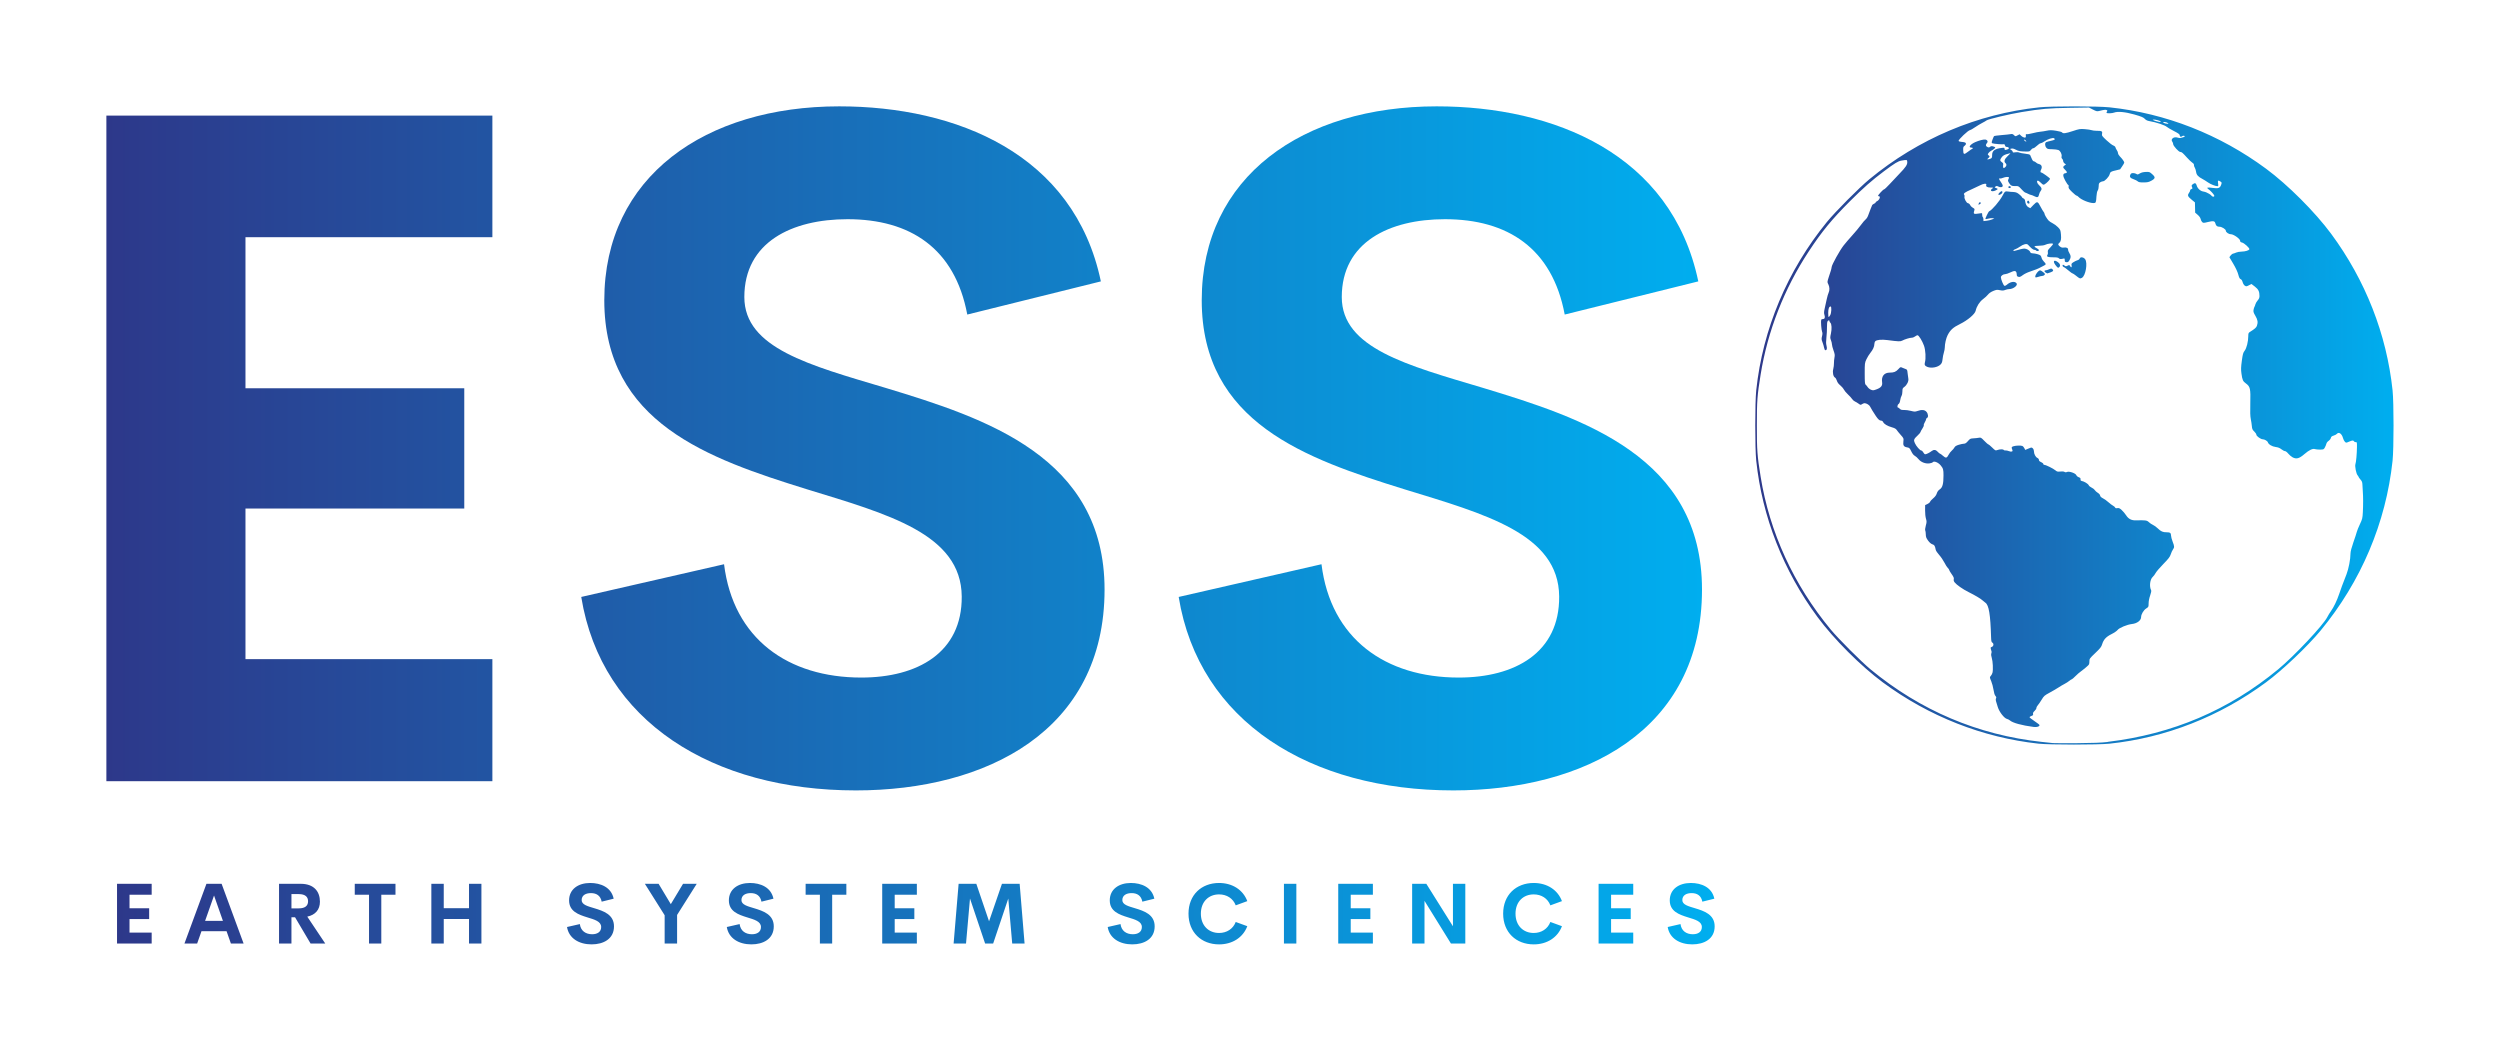 
        <svg xmlns="http://www.w3.org/2000/svg" xmlns:xlink="http://www.w3.org/1999/xlink" version="1.1" width="3279.07" 
        height="1378.113" viewBox="0 0 3279.07 1378.113">
			
			<g transform="scale(13.953) translate(10, 10)">
				<defs id="SvgjsDefs13511"><linearGradient id="SvgjsLinearGradient13518"><stop id="SvgjsStop13519" stop-color="#2d388a" offset="0"></stop><stop id="SvgjsStop13520" stop-color="#00aeef" offset="1"></stop></linearGradient><linearGradient id="SvgjsLinearGradient13521"><stop id="SvgjsStop13522" stop-color="#2d388a" offset="0"></stop><stop id="SvgjsStop13523" stop-color="#00aeef" offset="1"></stop></linearGradient><linearGradient id="SvgjsLinearGradient13524"><stop id="SvgjsStop13525" stop-color="#2d388a" offset="0"></stop><stop id="SvgjsStop13526" stop-color="#00aeef" offset="1"></stop></linearGradient></defs><g id="SvgjsG13512" featureKey="symbolFeature-0" transform="matrix(0.6,0,0,0.6,155,-0.003)" fill="url(#SvgjsLinearGradient13518)"><path xmlns="http://www.w3.org/2000/svg" style="" d="m 44.377,99.85 c -8.753,-0.956 -17.17,-4.272 -24.403,-9.613 -3.412,-2.519 -7.686,-6.794 -10.206,-10.206 -5.373,-7.277 -8.682,-15.713 -9.616,-24.514 -0.202,-1.905 -0.202,-9.12 0,-11.025 1.019,-9.598 4.867,-18.768 11.066,-26.366 1.317,-1.614 5.061,-5.381 6.657,-6.698 7.682,-6.338 16.898,-10.241 26.613,-11.272 1.905,-0.202 9.12,-0.202 11.025,0 8.801,0.934 17.237,4.243 24.514,9.616 3.412,2.519 7.686,6.794 10.206,10.206 5.373,7.277 8.682,15.713 9.616,24.514 0.202,1.905 0.202,9.12 0,11.025 -1.031,9.719 -4.942,18.95 -11.274,26.613 -2.057,2.49 -5.981,6.211 -8.548,8.106 -7.28,5.376 -15.709,8.682 -24.514,9.616 -1.786,0.19 -9.388,0.187 -11.136,0 z m 10.847,-0.283 c 10.163,-1.221 18.95,-4.961 26.706,-11.366 2.477,-2.045 7.045,-6.901 7.687,-8.17 0.136,-0.269 0.39,-0.686 0.565,-0.928 0.454,-0.628 0.951,-1.661 1.313,-2.734 0.308,-0.91 0.466,-1.337 1.136,-3.052 0.335,-0.858 0.625,-2.367 0.629,-3.27 0.001,-0.297 0.162,-0.921 0.448,-1.734 0.246,-0.698 0.487,-1.434 0.535,-1.634 0.049,-0.201 0.271,-0.75 0.494,-1.221 0.374,-0.79 0.409,-0.934 0.457,-1.881 0.06,-1.2 0.057,-2.447 -0.008,-3.271 -0.025,-0.322 -0.052,-0.793 -0.06,-1.046 -0.011,-0.361 -0.077,-0.533 -0.307,-0.794 -0.161,-0.183 -0.293,-0.368 -0.293,-0.411 0,-0.042 -0.069,-0.153 -0.153,-0.246 -0.221,-0.244 -0.457,-1.446 -0.344,-1.75 0.109,-0.294 0.229,-1.613 0.242,-2.685 0.009,-0.725 -0.004,-0.78 -0.185,-0.764 -0.107,0.01 -0.23,-0.045 -0.273,-0.122 -0.104,-0.187 -0.26,-0.176 -0.795,0.053 -0.444,0.19 -0.452,0.19 -0.638,0.01 -0.103,-0.103 -0.233,-0.355 -0.288,-0.559 -0.197,-0.729 -0.667,-1.046 -0.984,-0.665 -0.067,0.08 -0.29,0.196 -0.496,0.258 -0.281,0.084 -0.388,0.176 -0.43,0.368 -0.031,0.141 -0.188,0.343 -0.349,0.45 -0.161,0.107 -0.317,0.304 -0.346,0.438 -0.029,0.134 -0.136,0.398 -0.237,0.586 -0.176,0.328 -0.206,0.342 -0.75,0.35 -0.311,0 -0.673,-0.03 -0.803,-0.077 -0.353,-0.128 -0.915,0.138 -1.674,0.793 -0.808,0.697 -1.261,0.815 -1.853,0.483 -0.209,-0.117 -0.516,-0.382 -0.681,-0.588 -0.169,-0.21 -0.387,-0.374 -0.497,-0.374 -0.108,0 -0.359,-0.129 -0.557,-0.288 -0.253,-0.202 -0.52,-0.308 -0.898,-0.357 -0.571,-0.073 -1.118,-0.401 -1.224,-0.732 -0.067,-0.211 -0.522,-0.478 -0.813,-0.478 -0.301,0 -0.99,-0.497 -0.99,-0.714 0,-0.105 -0.149,-0.332 -0.332,-0.504 -0.28,-0.264 -0.339,-0.396 -0.376,-0.842 -0.024,-0.291 -0.1,-0.792 -0.168,-1.115 -0.088,-0.413 -0.11,-1.146 -0.074,-2.49 0.059,-2.255 -0.014,-2.588 -0.679,-3.073 -0.482,-0.352 -0.568,-0.54 -0.709,-1.559 -0.088,-0.635 -0.077,-0.996 0.06,-2.002 0.144,-1.052 0.206,-1.276 0.438,-1.569 0.304,-0.384 0.57,-1.448 0.571,-2.277 7.8e-5,-0.427 0.037,-0.529 0.232,-0.653 0.804,-0.507 1.024,-0.7 1.123,-0.985 0.189,-0.541 0.129,-0.924 -0.242,-1.557 -0.297,-0.507 -0.341,-0.654 -0.284,-0.957 0.037,-0.197 0.101,-0.402 0.142,-0.456 0.042,-0.054 0.106,-0.227 0.144,-0.385 0.038,-0.158 0.198,-0.434 0.355,-0.614 0.207,-0.236 0.286,-0.426 0.286,-0.689 -0.001,-0.712 -0.166,-1.049 -0.726,-1.481 l -0.528,-0.407 -0.406,0.207 c -0.375,0.191 -0.424,0.196 -0.639,0.055 -0.133,-0.087 -0.278,-0.322 -0.339,-0.548 -0.068,-0.251 -0.181,-0.424 -0.311,-0.471 -0.15,-0.056 -0.249,-0.246 -0.373,-0.724 -0.103,-0.397 -0.406,-1.049 -0.781,-1.683 l -0.613,-1.035 0.195,-0.262 c 0.108,-0.144 0.279,-0.276 0.38,-0.293 0.102,-0.017 0.323,-0.094 0.493,-0.171 0.169,-0.077 0.543,-0.143 0.83,-0.147 0.583,-0.01 1.173,-0.186 1.235,-0.372 0.06,-0.181 -0.825,-0.985 -1.157,-1.052 -0.209,-0.042 -0.288,-0.114 -0.289,-0.265 -0.002,-0.309 -1.022,-1.034 -1.457,-1.036 -0.344,0 -0.787,-0.312 -0.787,-0.551 0,-0.228 -0.633,-0.623 -0.998,-0.623 -0.379,0 -0.54,-0.137 -0.651,-0.555 -0.094,-0.353 -0.327,-0.387 -1.197,-0.174 -0.633,0.155 -0.69,0.155 -0.858,0 -0.099,-0.09 -0.207,-0.303 -0.24,-0.475 -0.038,-0.198 -0.206,-0.439 -0.46,-0.658 l -0.4,-0.346 -0.018,-0.803 -0.018,-0.803 -0.485,-0.398 c -0.629,-0.516 -0.709,-0.689 -0.476,-1.036 0.175,-0.262 0.197,-0.311 0.223,-0.509 0.007,-0.05 0.098,-0.118 0.203,-0.152 0.166,-0.053 0.176,-0.093 0.077,-0.311 -0.1,-0.22 -0.086,-0.273 0.118,-0.438 0.312,-0.253 0.513,-0.194 0.609,0.176 0.12,0.465 0.568,0.888 1.015,0.96 0.211,0.034 0.449,0.103 0.529,0.154 0.081,0.051 0.25,0.137 0.376,0.191 0.126,0.054 0.306,0.193 0.4,0.309 0.212,0.262 0.559,0.185 0.407,-0.089 -0.133,-0.24 -0.599,-0.731 -0.884,-0.929 -0.367,-0.256 -0.168,-0.317 0.654,-0.198 0.904,0.13 1.161,0.036 1.342,-0.491 0.113,-0.33 0.106,-0.364 -0.106,-0.503 -0.378,-0.248 -0.449,-0.193 -0.376,0.29 0.052,0.35 0.037,0.439 -0.076,0.439 -0.335,0 -1.084,-0.297 -1.515,-0.601 -0.256,-0.18 -0.633,-0.416 -0.838,-0.522 -0.7,-0.365 -0.953,-0.645 -1.016,-1.122 -0.032,-0.242 -0.127,-0.547 -0.212,-0.678 -0.085,-0.131 -0.142,-0.317 -0.126,-0.413 0.018,-0.106 -0.079,-0.242 -0.249,-0.347 -0.153,-0.095 -0.535,-0.459 -0.849,-0.808 -0.689,-0.766 -0.823,-0.879 -1.047,-0.879 -0.241,0 -1.108,-0.954 -1.108,-1.218 0,-0.118 -0.059,-0.286 -0.13,-0.373 -0.332,-0.401 0.217,-0.852 0.802,-0.659 0.178,0.059 0.386,0.087 0.461,0.064 0.075,-0.024 0.258,-0.07 0.405,-0.102 0.148,-0.032 0.269,-0.102 0.269,-0.155 0,-0.131 -0.326,-0.121 -0.46,0.013 -0.141,0.141 -0.321,0.027 -0.321,-0.202 0,-0.128 -0.26,-0.311 -0.903,-0.639 -0.497,-0.253 -0.993,-0.542 -1.103,-0.644 -0.3,-0.276 -1.731,-0.751 -2.775,-0.921 -0.296,-0.048 -0.521,-0.163 -0.702,-0.356 -0.215,-0.23 -0.528,-0.36 -1.615,-0.67 -1.434,-0.409 -2.625,-0.522 -3.185,-0.301 -0.3,0.118 -1.07,0.147 -1.173,0.044 -0.035,-0.035 -0.013,-0.127 0.051,-0.203 0.089,-0.108 0.084,-0.159 -0.025,-0.229 -0.144,-0.093 -0.422,-0.063 -1.141,0.121 -0.383,0.098 -0.462,0.082 -1.033,-0.21 l -0.618,-0.317 -3.069,0.048 c -3.253,0.051 -4.382,0.151 -7.463,0.66 -1.962,0.324 -5.291,1.116 -5.517,1.313 -0.081,0.07 -0.38,0.244 -0.665,0.387 -0.285,0.143 -0.804,0.456 -1.154,0.695 -0.349,0.239 -0.693,0.435 -0.763,0.435 -0.266,0 -1.85,1.5 -1.787,1.692 0.021,0.063 0.188,0.126 0.372,0.141 0.598,0.047 0.774,0.117 0.774,0.306 0,0.1 -0.1,0.247 -0.221,0.327 -0.185,0.121 -0.22,0.227 -0.211,0.649 0.014,0.736 0.115,0.77 0.775,0.257 0.314,-0.243 0.607,-0.443 0.651,-0.443 0.044,0 0.081,-0.044 0.081,-0.098 0,-0.054 -0.11,-0.098 -0.244,-0.098 -0.524,0 -0.14,-0.516 0.635,-0.854 0.603,-0.263 1.294,-0.44 1.562,-0.4 0.338,0.05 0.469,0.321 0.264,0.548 -0.236,0.261 -0.207,0.496 0.077,0.626 0.195,0.089 0.278,0.081 0.415,-0.037 0.129,-0.111 0.25,-0.127 0.489,-0.062 0.175,0.047 0.317,0.122 0.317,0.166 0,0.106 -0.277,0.33 -0.623,0.504 -0.155,0.078 -0.35,0.246 -0.434,0.374 -0.139,0.212 -0.138,0.243 0.013,0.353 0.217,0.159 0.209,0.227 -0.054,0.447 -0.183,0.153 -0.192,0.184 -0.053,0.187 0.091,0 0.278,-0.048 0.415,-0.11 0.215,-0.098 0.249,-0.175 0.249,-0.569 0,-0.671 0.423,-0.988 1.489,-1.114 0.423,-0.05 0.464,-0.037 0.464,0.149 0,0.173 0.04,0.194 0.269,0.138 0.148,-0.036 0.306,-0.103 0.353,-0.149 0.132,-0.128 -0.023,-0.294 -0.275,-0.294 -0.162,0 -0.246,-0.071 -0.29,-0.248 -0.034,-0.137 -0.107,-0.221 -0.161,-0.187 -0.126,0.078 -1.683,-0.049 -1.847,-0.15 -0.097,-0.06 -0.086,-0.177 0.052,-0.551 0.096,-0.261 0.205,-0.51 0.242,-0.553 0.037,-0.043 0.568,-0.118 1.18,-0.166 0.612,-0.048 1.251,-0.116 1.42,-0.151 0.243,-0.051 0.353,-0.018 0.527,0.155 0.217,0.217 0.224,0.218 0.549,0.043 l 0.329,-0.177 0.272,0.261 c 0.283,0.271 0.692,0.351 0.712,0.139 0.006,-0.067 0.004,-0.199 -0.006,-0.292 -0.011,-0.11 0.032,-0.151 0.12,-0.117 0.075,0.029 0.497,-0.041 0.936,-0.154 0.439,-0.114 0.984,-0.221 1.211,-0.237 0.227,-0.016 0.683,-0.087 1.012,-0.157 0.495,-0.104 0.75,-0.104 1.465,0.01 0.486,0.074 0.899,0.189 0.943,0.262 0.127,0.21 0.575,0.151 1.697,-0.223 0.979,-0.326 1.115,-0.348 1.856,-0.293 0.44,0.033 0.915,0.103 1.056,0.157 0.141,0.054 0.484,0.098 0.763,0.099 0.838,0 0.961,0.064 0.888,0.449 -0.059,0.312 -0.022,0.366 0.695,1.038 0.416,0.39 0.893,0.756 1.06,0.815 0.169,0.059 0.32,0.189 0.34,0.293 0.02,0.103 0.119,0.303 0.22,0.446 0.101,0.142 0.184,0.355 0.184,0.471 0,0.117 0.13,0.342 0.288,0.501 0.368,0.368 0.688,0.817 0.688,0.965 0,0.063 -0.142,0.32 -0.316,0.571 -0.174,0.251 -0.323,0.469 -0.332,0.486 -0.009,0.017 -0.311,0.093 -0.672,0.168 -0.749,0.157 -0.891,0.246 -0.972,0.617 -0.08,0.364 -0.759,1.088 -1.021,1.088 -0.116,0 -0.318,0.071 -0.451,0.158 -0.199,0.13 -0.241,0.237 -0.241,0.613 0,0.26 -0.067,0.551 -0.156,0.678 -0.095,0.136 -0.171,0.495 -0.195,0.92 -0.054,0.968 -0.089,1.048 -0.469,1.048 -0.667,0 -1.95,-0.531 -2.35,-0.973 -0.099,-0.109 -0.234,-0.198 -0.301,-0.198 -0.067,0 -0.384,-0.258 -0.706,-0.573 -0.489,-0.479 -0.577,-0.615 -0.536,-0.83 0.027,-0.143 0.005,-0.257 -0.051,-0.257 -0.055,0 -0.26,-0.291 -0.456,-0.648 -0.426,-0.775 -0.435,-1.143 -0.028,-1.19 0.347,-0.04 0.34,-0.206 -0.024,-0.555 -0.351,-0.336 -0.364,-0.462 -0.073,-0.672 l 0.22,-0.158 -0.22,-0.158 c -0.121,-0.087 -0.22,-0.258 -0.22,-0.379 0,-0.121 -0.069,-0.277 -0.153,-0.347 -0.097,-0.08 -0.132,-0.21 -0.096,-0.353 0.085,-0.341 -0.187,-0.895 -0.503,-1.024 -0.15,-0.061 -0.596,-0.116 -0.99,-0.122 -0.629,-0.01 -0.74,-0.038 -0.903,-0.24 -0.236,-0.291 -0.244,-0.759 -0.015,-0.873 0.094,-0.047 0.423,-0.139 0.731,-0.205 0.614,-0.132 0.73,-0.221 0.52,-0.395 -0.18,-0.149 -1.015,0.121 -1.563,0.506 -0.212,0.149 -0.465,0.271 -0.561,0.271 -0.097,0 -0.357,0.176 -0.578,0.391 -0.221,0.215 -0.481,0.391 -0.578,0.391 -0.096,0 -0.262,0.119 -0.369,0.265 -0.187,0.257 -0.22,0.265 -1.033,0.242 -0.681,-0.019 -0.927,-0.07 -1.303,-0.27 -0.318,-0.169 -0.54,-0.227 -0.709,-0.183 l -0.245,0.063 0.22,0.148 c 0.121,0.082 0.22,0.213 0.22,0.292 0,0.114 0.083,0.129 0.402,0.075 0.237,-0.04 0.487,-0.024 0.61,0.038 0.115,0.058 0.533,0.14 0.93,0.181 0.485,0.051 0.746,0.123 0.796,0.222 0.04,0.081 0.151,0.333 0.245,0.561 0.106,0.257 0.234,0.415 0.337,0.415 0.091,0 0.24,0.083 0.332,0.184 0.092,0.101 0.297,0.21 0.456,0.242 0.409,0.082 0.554,0.434 0.349,0.846 -0.152,0.305 -0.139,0.485 0.035,0.485 0.143,0 1.301,0.825 1.345,0.958 0.043,0.128 -0.527,0.722 -0.868,0.904 -0.16,0.086 -0.249,0.045 -0.539,-0.245 -0.191,-0.191 -0.409,-0.347 -0.484,-0.347 -0.234,0 -0.15,0.389 0.144,0.665 0.46,0.431 0.528,0.641 0.302,0.928 -0.107,0.136 -0.221,0.381 -0.254,0.545 -0.096,0.479 -0.263,0.552 -0.721,0.314 -0.217,-0.113 -0.45,-0.206 -0.518,-0.206 -0.068,0 -0.295,-0.088 -0.506,-0.195 -0.211,-0.107 -0.421,-0.195 -0.466,-0.195 -0.046,0 -0.295,-0.231 -0.555,-0.513 -0.451,-0.491 -0.491,-0.512 -0.94,-0.495 -0.572,0.022 -0.743,-0.063 -1.014,-0.501 -0.164,-0.265 -0.187,-0.381 -0.106,-0.532 0.057,-0.106 0.103,-0.24 0.103,-0.297 0,-0.153 -0.538,-0.127 -0.95,0.045 -0.197,0.082 -0.415,0.128 -0.485,0.101 -0.206,-0.079 -0.147,0.114 0.166,0.546 0.161,0.222 0.293,0.483 0.293,0.578 0,0.247 -0.331,0.321 -0.666,0.148 -0.244,-0.126 -0.311,-0.128 -0.469,-0.012 -0.175,0.129 -0.171,0.14 0.085,0.237 0.338,0.129 0.336,0.165 -0.02,0.349 -0.599,0.31 -1.074,0.081 -0.566,-0.273 0.212,-0.148 0.203,-0.153 -0.281,-0.158 -0.532,-0.01 -0.767,-0.159 -0.662,-0.432 0.097,-0.253 -0.439,-0.201 -0.995,0.097 -0.263,0.141 -0.87,0.426 -1.349,0.635 -1.014,0.441 -1.28,0.639 -1.119,0.832 0.06,0.072 0.083,0.197 0.052,0.278 -0.1,0.259 0.287,1.008 0.54,1.044 0.131,0.019 0.28,0.145 0.354,0.301 0.071,0.148 0.262,0.338 0.425,0.422 0.239,0.123 0.284,0.195 0.23,0.366 -0.16,0.507 -0.12,0.604 0.243,0.585 0.188,-0.01 0.485,-0.048 0.659,-0.084 0.303,-0.064 0.317,-0.054 0.317,0.231 0,0.164 0.044,0.325 0.098,0.359 0.054,0.033 0.098,0.188 0.098,0.343 l 0,0.283 0.513,-0.057 c 0.282,-0.031 0.666,-0.126 0.854,-0.209 l 0.342,-0.152 -0.291,-0.039 c -0.16,-0.022 -0.461,0.012 -0.669,0.074 -0.208,0.062 -0.402,0.088 -0.433,0.058 -0.063,-0.063 0.467,-1.161 0.585,-1.212 0.443,-0.189 1.626,-1.572 2.092,-2.447 0.37,-0.695 0.41,-0.723 0.909,-0.645 0.244,0.038 0.593,0.067 0.777,0.065 0.183,0 0.447,0.056 0.586,0.13 0.286,0.152 0.789,0.607 0.789,0.714 0,0.039 0.099,0.114 0.22,0.167 0.127,0.056 0.232,0.2 0.25,0.341 0.067,0.551 0.237,0.886 0.526,1.035 l 0.295,0.153 0.492,-0.511 c 0.59,-0.612 0.662,-0.592 1.13,0.309 0.179,0.344 0.387,0.695 0.464,0.779 0.076,0.085 0.139,0.211 0.139,0.281 0,0.157 0.352,0.755 0.626,1.063 0.112,0.126 0.402,0.323 0.643,0.437 0.242,0.114 0.62,0.393 0.84,0.62 0.376,0.386 0.405,0.458 0.467,1.136 0.068,0.752 -0.004,1.107 -0.272,1.329 -0.227,0.188 -0.194,0.335 0.126,0.571 0.215,0.159 0.367,0.196 0.634,0.152 0.387,-0.063 0.667,0.093 0.63,0.349 -0.012,0.086 0.074,0.31 0.191,0.498 0.266,0.425 0.27,0.737 0.016,1.154 -0.158,0.259 -0.251,0.317 -0.463,0.293 -0.224,-0.026 -0.266,-0.077 -0.266,-0.324 0,-0.213 -0.04,-0.282 -0.146,-0.254 -0.451,0.12 -0.656,0.112 -0.774,-0.031 -0.096,-0.116 -0.314,-0.155 -0.873,-0.156 -0.883,0 -1.097,-0.092 -0.914,-0.387 0.071,-0.114 0.097,-0.307 0.061,-0.451 -0.053,-0.21 0.015,-0.33 0.408,-0.729 0.259,-0.263 0.438,-0.51 0.399,-0.549 -0.116,-0.116 -0.864,-0.025 -1.184,0.142 -0.183,0.096 -0.555,0.158 -0.978,0.162 -0.376,0 -0.705,0.05 -0.732,0.104 -0.027,0.053 0.116,0.174 0.317,0.269 0.201,0.095 0.366,0.238 0.366,0.318 0,0.163 -0.345,0.2 -0.439,0.048 -0.033,-0.054 -0.157,-0.098 -0.274,-0.098 -0.188,-4e-4 -0.496,-0.248 -0.991,-0.795 -0.2,-0.221 -0.729,-0.094 -1.292,0.31 -0.238,0.171 -0.548,0.341 -0.689,0.379 -0.141,0.038 -0.277,0.128 -0.301,0.2 -0.032,0.097 0.017,0.114 0.189,0.063 0.832,-0.243 1.299,-0.352 1.512,-0.352 0.348,0 0.817,0.266 0.909,0.517 0.058,0.157 0.166,0.217 0.41,0.227 0.422,0.018 1.03,0.181 1.201,0.323 0.073,0.06 0.157,0.235 0.188,0.388 0.031,0.153 0.19,0.412 0.354,0.576 0.376,0.376 0.374,0.471 -0.019,0.651 -0.175,0.08 -0.383,0.188 -0.464,0.239 -0.258,0.165 -1.005,0.466 -1.709,0.689 -0.376,0.119 -0.878,0.367 -1.116,0.55 -0.306,0.236 -0.492,0.315 -0.635,0.271 -0.275,-0.084 -0.286,-0.1 -0.309,-0.424 -0.04,-0.573 -0.286,-0.63 -1.065,-0.246 -0.269,0.132 -0.599,0.241 -0.735,0.241 -0.325,0 -0.681,0.258 -0.681,0.491 0,0.309 0.4,1.277 0.552,1.335 0.078,0.03 0.239,-0.034 0.357,-0.142 0.55,-0.503 1.24,-0.621 1.538,-0.262 0.267,0.322 -0.489,0.922 -1.162,0.922 -0.156,0 -0.432,0.061 -0.613,0.136 -0.258,0.106 -0.437,0.114 -0.826,0.033 -0.44,-0.091 -0.56,-0.077 -1.053,0.127 -0.343,0.142 -0.651,0.355 -0.803,0.554 -0.136,0.178 -0.486,0.5 -0.778,0.716 -0.545,0.403 -1.012,1.136 -1.161,1.824 -0.114,0.527 -1.258,1.497 -2.453,2.081 -1.083,0.529 -1.518,0.922 -1.946,1.758 -0.236,0.462 -0.439,1.354 -0.439,1.929 0,0.184 -0.066,0.539 -0.146,0.788 -0.08,0.249 -0.172,0.713 -0.204,1.031 -0.046,0.453 -0.116,0.636 -0.326,0.845 -0.429,0.429 -1.402,0.611 -2.027,0.379 -0.406,-0.151 -0.518,-0.343 -0.413,-0.71 0.178,-0.622 0.106,-1.944 -0.144,-2.634 -0.276,-0.761 -0.817,-1.632 -1.013,-1.632 -0.076,0 -0.251,0.088 -0.387,0.195 -0.137,0.107 -0.366,0.195 -0.511,0.195 -0.308,0 -1.108,0.243 -1.499,0.455 -0.288,0.157 -0.557,0.147 -2.313,-0.083 -0.916,-0.12 -1.676,-0.049 -1.903,0.178 -0.081,0.081 -0.148,0.278 -0.148,0.437 0,0.401 -0.225,0.899 -0.629,1.392 -0.188,0.23 -0.465,0.679 -0.614,0.997 -0.263,0.562 -0.271,0.628 -0.269,2.224 0.001,1.343 0.029,1.665 0.148,1.758 0.08,0.062 0.223,0.234 0.317,0.381 0.094,0.147 0.322,0.331 0.507,0.408 0.302,0.126 0.387,0.121 0.852,-0.047 0.729,-0.264 0.983,-0.579 0.902,-1.121 -0.139,-0.928 0.318,-1.51 1.184,-1.51 0.672,0 0.974,-0.122 1.369,-0.553 0.32,-0.35 0.325,-0.351 0.645,-0.203 0.177,0.082 0.417,0.178 0.534,0.213 0.176,0.053 0.219,0.157 0.26,0.621 0.027,0.307 0.079,0.694 0.115,0.861 0.084,0.386 -0.22,1.012 -0.633,1.306 -0.261,0.186 -0.295,0.267 -0.295,0.695 0,0.267 -0.062,0.582 -0.139,0.701 -0.076,0.119 -0.17,0.428 -0.207,0.687 -0.044,0.3 -0.135,0.512 -0.252,0.585 -0.188,0.117 -0.258,0.556 -0.089,0.556 0.052,0 0.177,0.09 0.28,0.199 0.143,0.153 0.295,0.196 0.663,0.184 0.262,-0.01 0.75,0.056 1.083,0.143 0.544,0.142 0.649,0.144 1.025,0.013 0.664,-0.231 1.102,-0.194 1.392,0.119 0.283,0.305 0.343,0.874 0.102,0.967 -0.081,0.031 -0.146,0.123 -0.146,0.205 0,0.082 -0.092,0.298 -0.205,0.48 -0.113,0.182 -0.183,0.389 -0.156,0.459 0.027,0.07 -0.079,0.317 -0.235,0.549 -0.156,0.232 -0.284,0.47 -0.284,0.529 -7.9e-5,0.059 -0.174,0.271 -0.387,0.471 -0.673,0.633 -0.721,0.756 -0.496,1.257 0.225,0.501 0.807,1.163 1.022,1.163 0.082,0 0.217,0.132 0.3,0.293 0.083,0.161 0.218,0.293 0.3,0.293 0.18,0 0.687,-0.253 1.007,-0.502 0.338,-0.263 0.653,-0.226 0.954,0.111 0.144,0.161 0.303,0.293 0.355,0.293 0.052,0 0.263,0.153 0.47,0.34 0.446,0.403 0.605,0.373 0.882,-0.17 0.11,-0.216 0.33,-0.501 0.488,-0.634 0.158,-0.133 0.347,-0.358 0.421,-0.5 0.097,-0.188 0.283,-0.304 0.684,-0.428 0.303,-0.093 0.669,-0.169 0.815,-0.168 0.191,0 0.363,-0.113 0.616,-0.407 0.323,-0.376 0.394,-0.411 0.879,-0.434 0.29,-0.014 0.669,-0.055 0.843,-0.092 0.29,-0.061 0.358,-0.022 0.842,0.481 0.29,0.301 0.57,0.548 0.623,0.548 0.053,0 0.327,0.227 0.609,0.504 0.495,0.487 0.522,0.5 0.826,0.391 0.392,-0.142 0.902,-0.147 0.987,-0.01 0.035,0.057 0.159,0.091 0.275,0.076 0.116,-0.015 0.353,0.031 0.526,0.103 0.386,0.16 0.661,0.081 0.562,-0.161 -0.177,-0.43 -0.163,-0.487 0.154,-0.597 0.341,-0.119 1.15,-0.147 1.405,-0.049 0.087,0.033 0.224,0.187 0.304,0.342 l 0.145,0.281 0.364,-0.157 c 0.2,-0.087 0.434,-0.178 0.52,-0.203 0.229,-0.067 0.478,0.232 0.478,0.572 0,0.415 0.259,0.913 0.542,1.042 0.142,0.065 0.239,0.191 0.239,0.311 0,0.139 0.107,0.247 0.342,0.345 0.188,0.079 0.342,0.208 0.342,0.288 0,0.08 0.078,0.145 0.172,0.145 0.239,0 1.378,0.564 1.728,0.855 0.249,0.207 0.355,0.233 0.764,0.185 0.287,-0.034 0.546,-0.012 0.655,0.056 0.128,0.08 0.245,0.083 0.408,0.011 0.33,-0.147 1.333,0.201 1.448,0.503 0.046,0.121 0.219,0.268 0.384,0.325 0.229,0.08 0.294,0.157 0.276,0.325 -0.017,0.155 0.034,0.231 0.171,0.255 0.386,0.067 1.005,0.437 1.108,0.665 0.058,0.128 0.258,0.295 0.443,0.373 0.186,0.078 0.41,0.252 0.5,0.388 0.089,0.136 0.309,0.334 0.488,0.44 0.192,0.113 0.339,0.286 0.358,0.42 0.022,0.155 0.167,0.296 0.452,0.44 0.231,0.117 0.611,0.388 0.843,0.602 0.233,0.214 0.555,0.458 0.715,0.541 0.161,0.083 0.318,0.218 0.349,0.299 0.041,0.106 0.138,0.132 0.342,0.091 0.234,-0.047 0.356,0.01 0.68,0.3 0.217,0.196 0.53,0.568 0.696,0.826 0.361,0.563 0.837,0.81 1.526,0.791 1.531,-0.042 1.727,-0.014 2.039,0.284 0.164,0.156 0.451,0.349 0.639,0.428 0.188,0.079 0.528,0.326 0.755,0.547 0.491,0.479 0.804,0.617 1.387,0.608 0.53,-0.01 0.69,0.112 0.69,0.518 0,0.171 0.11,0.592 0.244,0.934 0.294,0.75 0.301,0.905 0.054,1.249 -0.104,0.145 -0.26,0.486 -0.346,0.757 -0.127,0.4 -0.347,0.686 -1.168,1.524 -0.556,0.567 -1.099,1.202 -1.206,1.412 -0.107,0.209 -0.307,0.477 -0.444,0.595 -0.43,0.371 -0.567,1.504 -0.254,2.09 0.054,0.101 7e-5,0.393 -0.154,0.83 -0.144,0.408 -0.239,0.895 -0.24,1.234 -0.002,0.544 -0.013,0.567 -0.381,0.799 -0.402,0.254 -0.793,0.912 -0.793,1.335 0,0.53 -0.62,1.006 -1.428,1.095 -0.765,0.084 -2.012,0.601 -2.259,0.935 -0.115,0.155 -0.541,0.446 -0.948,0.647 -0.847,0.419 -1.254,0.859 -1.472,1.593 -0.12,0.405 -0.294,0.627 -1.071,1.369 -0.909,0.869 -0.927,0.895 -0.927,1.337 0,0.367 -0.047,0.489 -0.256,0.663 -0.141,0.117 -0.35,0.301 -0.464,0.409 -0.114,0.108 -0.383,0.316 -0.598,0.462 -0.215,0.146 -0.606,0.486 -0.87,0.755 -0.263,0.27 -0.521,0.49 -0.572,0.49 -0.051,0 -0.226,0.112 -0.389,0.249 -0.163,0.137 -0.499,0.352 -0.746,0.478 -0.247,0.126 -0.671,0.376 -0.941,0.556 -0.27,0.18 -0.889,0.542 -1.377,0.805 -0.821,0.442 -0.914,0.524 -1.267,1.111 -0.209,0.349 -0.48,0.74 -0.6,0.87 -0.121,0.13 -0.22,0.324 -0.22,0.432 0,0.108 -0.13,0.316 -0.29,0.461 -0.206,0.188 -0.274,0.324 -0.236,0.47 0.043,0.164 -0.008,0.227 -0.247,0.311 -0.166,0.058 -0.301,0.149 -0.301,0.203 0,0.054 0.352,0.33 0.781,0.614 0.43,0.284 0.781,0.561 0.781,0.616 0,0.226 -0.411,0.357 -0.914,0.292 -1.87,-0.244 -3.282,-0.632 -3.724,-1.021 -0.107,-0.095 -0.312,-0.2 -0.454,-0.233 -0.444,-0.105 -1.216,-1.103 -1.451,-1.877 -0.113,-0.372 -0.241,-0.791 -0.284,-0.931 -0.045,-0.145 -0.039,-0.328 0.014,-0.423 0.069,-0.123 0.043,-0.224 -0.095,-0.379 -0.121,-0.135 -0.229,-0.484 -0.301,-0.968 -0.062,-0.416 -0.225,-1.026 -0.364,-1.354 -0.249,-0.593 -0.25,-0.6 -0.063,-0.806 0.104,-0.115 0.224,-0.34 0.266,-0.501 0.121,-0.46 0.057,-1.808 -0.11,-2.317 -0.093,-0.282 -0.122,-0.548 -0.076,-0.683 0.041,-0.122 0.062,-0.266 0.045,-0.319 -0.199,-0.64 -0.199,-0.641 0.046,-0.734 0.286,-0.109 0.328,-0.524 0.068,-0.67 -0.137,-0.077 -0.175,-0.248 -0.193,-0.859 -0.101,-3.545 -0.345,-5.019 -0.893,-5.391 -0.127,-0.086 -0.325,-0.248 -0.44,-0.359 -0.269,-0.261 -1.164,-0.792 -2.21,-1.313 -0.891,-0.444 -1.855,-1.118 -2.169,-1.517 -0.132,-0.168 -0.174,-0.324 -0.132,-0.491 0.047,-0.188 -0.03,-0.371 -0.332,-0.794 -0.216,-0.302 -0.393,-0.601 -0.393,-0.665 0,-0.063 -0.093,-0.199 -0.206,-0.301 -0.113,-0.102 -0.356,-0.483 -0.539,-0.846 -0.183,-0.363 -0.551,-0.901 -0.817,-1.195 -0.266,-0.294 -0.509,-0.656 -0.539,-0.805 -0.13,-0.644 -0.2,-0.759 -0.526,-0.865 -0.213,-0.069 -0.451,-0.275 -0.677,-0.586 -0.285,-0.392 -0.35,-0.568 -0.356,-0.967 -0.004,-0.269 -0.043,-0.546 -0.087,-0.616 -0.046,-0.073 -0.008,-0.395 0.088,-0.751 0.152,-0.562 0.155,-0.67 0.026,-1.093 -0.081,-0.267 -0.14,-0.826 -0.135,-1.298 l 0.008,-0.829 0.359,-0.169 c 0.197,-0.093 0.386,-0.254 0.419,-0.358 0.033,-0.104 0.252,-0.346 0.486,-0.538 0.287,-0.235 0.469,-0.484 0.558,-0.762 0.089,-0.281 0.241,-0.487 0.473,-0.643 0.428,-0.287 0.578,-0.847 0.579,-2.169 7.03e-4,-0.932 -0.045,-1.1 -0.432,-1.574 -0.403,-0.494 -1.096,-0.758 -1.266,-0.482 -0.031,0.051 -0.252,0.121 -0.491,0.157 -0.623,0.093 -1.35,-0.186 -1.729,-0.666 -0.161,-0.204 -0.422,-0.437 -0.58,-0.519 -0.186,-0.096 -0.38,-0.343 -0.553,-0.704 -0.243,-0.506 -0.3,-0.561 -0.647,-0.618 -0.523,-0.085 -0.664,-0.308 -0.587,-0.924 0.061,-0.487 0.054,-0.503 -0.415,-1.026 -0.262,-0.292 -0.547,-0.643 -0.634,-0.78 -0.112,-0.178 -0.328,-0.297 -0.757,-0.416 -0.697,-0.194 -1.225,-0.511 -1.367,-0.823 -0.063,-0.137 -0.187,-0.22 -0.329,-0.22 -0.231,0 -0.457,-0.202 -0.807,-0.719 -0.351,-0.519 -0.816,-1.282 -0.914,-1.498 -0.106,-0.234 -0.576,-0.517 -0.86,-0.517 -0.098,0 -0.278,0.07 -0.4,0.155 -0.207,0.145 -0.242,0.14 -0.534,-0.077 -0.172,-0.127 -0.434,-0.284 -0.582,-0.348 -0.148,-0.064 -0.346,-0.24 -0.439,-0.391 -0.094,-0.151 -0.383,-0.468 -0.643,-0.706 -0.26,-0.237 -0.552,-0.588 -0.649,-0.778 -0.097,-0.19 -0.356,-0.49 -0.574,-0.665 -0.263,-0.211 -0.438,-0.453 -0.516,-0.714 -0.065,-0.217 -0.197,-0.437 -0.293,-0.488 -0.278,-0.149 -0.411,-0.805 -0.271,-1.344 0.065,-0.25 0.113,-0.653 0.108,-0.895 -0.005,-0.242 0.031,-0.645 0.081,-0.896 0.077,-0.387 0.054,-0.558 -0.151,-1.123 -0.133,-0.366 -0.242,-0.786 -0.242,-0.933 0,-0.147 -0.07,-0.442 -0.155,-0.655 -0.14,-0.351 -0.141,-0.452 -0.007,-1.052 0.163,-0.729 0.119,-1.522 -0.094,-1.699 -0.074,-0.061 -0.134,-0.172 -0.134,-0.246 0,-0.175 -0.14,-0.172 -0.288,0.01 -0.071,0.086 -0.111,0.435 -0.102,0.903 0.008,0.42 -0.031,1.154 -0.086,1.633 -0.073,0.626 -0.07,0.984 0.008,1.279 0.121,0.454 0.061,0.732 -0.16,0.732 -0.092,0 -0.167,-0.135 -0.206,-0.366 -0.033,-0.201 -0.148,-0.59 -0.254,-0.864 -0.168,-0.433 -0.178,-0.557 -0.078,-0.953 0.084,-0.335 0.086,-0.525 0.007,-0.723 -0.113,-0.282 -0.213,-1.646 -0.135,-1.855 0.025,-0.067 0.146,-0.122 0.268,-0.122 0.289,0 0.375,-0.238 0.238,-0.655 -0.085,-0.259 -0.077,-0.476 0.037,-0.986 0.08,-0.36 0.222,-1.006 0.314,-1.435 0.093,-0.43 0.229,-0.9 0.303,-1.045 0.183,-0.36 0.162,-0.939 -0.05,-1.335 -0.172,-0.323 -0.171,-0.345 0.059,-1.074 0.129,-0.409 0.281,-0.876 0.337,-1.038 0.056,-0.161 0.116,-0.426 0.134,-0.589 0.042,-0.386 1.255,-2.575 1.864,-3.361 0.261,-0.338 0.87,-1.049 1.354,-1.581 0.483,-0.532 1.099,-1.271 1.367,-1.643 0.269,-0.372 0.604,-0.765 0.745,-0.874 0.15,-0.116 0.326,-0.411 0.424,-0.713 0.092,-0.283 0.245,-0.691 0.339,-0.906 0.094,-0.215 0.199,-0.468 0.232,-0.563 0.033,-0.095 0.172,-0.215 0.307,-0.266 0.136,-0.052 0.247,-0.14 0.247,-0.196 0,-0.056 0.105,-0.15 0.233,-0.208 0.356,-0.162 0.596,-0.768 0.304,-0.768 -0.081,0 -0.146,-0.033 -0.146,-0.073 0.001,-0.142 0.798,-1.001 0.928,-1.001 0.073,0 0.476,-0.378 0.896,-0.839 0.42,-0.462 1.106,-1.192 1.526,-1.622 0.988,-1.014 1.262,-1.429 1.222,-1.85 -0.034,-0.357 -0.005,-0.351 -0.91,-0.203 -0.526,0.086 -1.038,0.398 -2.734,1.668 -1.892,1.417 -3.244,2.607 -5.33,4.693 -2.842,2.842 -4.432,4.78 -6.474,7.89 -3.853,5.869 -6.424,12.452 -7.524,19.264 -0.533,3.302 -0.592,4.107 -0.592,8.007 0,3.9 0.06,4.705 0.592,8.007 1.405,8.707 5.155,16.89 10.963,23.923 1.195,1.447 4.819,5.071 6.265,6.266 7.808,6.447 16.848,10.277 26.804,11.355 0.752,0.081 1.543,0.166 1.758,0.187 0.215,0.022 1.929,0.028 3.808,0.014 2.455,-0.018 3.803,-0.072 4.785,-0.19 z m -4.92,-72.997 c -0.272,-0.215 -0.532,-0.391 -0.579,-0.391 -0.047,0 -0.191,-0.088 -0.32,-0.196 -0.67,-0.557 -0.934,-0.754 -1.09,-0.81 -0.094,-0.034 -0.171,-0.13 -0.171,-0.212 0,-0.184 0.091,-0.185 0.33,0 0.159,0.121 0.221,0.12 0.46,0 0.255,-0.132 0.284,-0.128 0.381,0.053 0.16,0.3 0.319,0.241 0.246,-0.092 -0.056,-0.256 -0.022,-0.313 0.31,-0.521 0.205,-0.129 0.491,-0.263 0.635,-0.299 0.144,-0.036 0.291,-0.155 0.326,-0.265 0.091,-0.286 0.602,-0.221 0.846,0.106 0.429,0.577 0.08,2.613 -0.501,2.924 -0.282,0.151 -0.338,0.133 -0.873,-0.29 z m -6.399,0.22 c -0.197,-0.197 0.416,-1.103 0.741,-1.097 0.071,0 0.281,0.129 0.466,0.283 0.292,0.242 0.32,0.301 0.208,0.437 -0.072,0.086 -0.229,0.157 -0.35,0.157 -0.121,0 -0.397,0.063 -0.614,0.139 -0.217,0.076 -0.42,0.113 -0.452,0.081 z m 1.627,-0.73 c -0.271,-0.131 -0.289,-0.369 -0.028,-0.369 0.106,0 0.345,-0.073 0.532,-0.162 0.28,-0.133 0.367,-0.14 0.492,-0.037 0.258,0.214 0.169,0.37 -0.306,0.532 -0.251,0.086 -0.46,0.153 -0.464,0.149 -0.004,0 -0.106,-0.054 -0.227,-0.113 z m 1.546,-1.14 c -0.511,-0.645 -0.309,-0.973 0.321,-0.524 0.365,0.26 0.458,0.567 0.237,0.787 -0.176,0.176 -0.231,0.15 -0.558,-0.263 z m -12.082,-9.625 c 0.035,-0.091 0.064,-0.184 0.064,-0.207 0,-0.022 0.066,-0.041 0.146,-0.041 0.215,0 0.179,0.171 -0.064,0.301 -0.181,0.097 -0.201,0.09 -0.146,-0.053 z m 7.615,-0.205 c -0.085,-0.222 0.142,-0.427 0.263,-0.237 0.051,0.08 0.093,0.201 0.094,0.268 0.002,0.176 -0.287,0.151 -0.356,-0.031 z m -4.525,-1.308 c 0,-0.108 0.391,-0.492 0.501,-0.492 0.196,0 0.191,0.245 -0.008,0.406 -0.239,0.193 -0.493,0.237 -0.493,0.086 z m 1.562,-1.127 c 0,-0.081 0.087,-0.146 0.195,-0.146 0.108,0 0.195,0.065 0.195,0.146 0,0.081 -0.087,0.146 -0.195,0.146 -0.108,0 -0.195,-0.065 -0.195,-0.146 z m 20.28,-0.903 c -0.094,-0.094 -0.375,-0.239 -0.624,-0.324 -0.556,-0.187 -0.695,-0.373 -0.538,-0.719 0.09,-0.197 0.185,-0.252 0.44,-0.252 0.179,0 0.408,0.061 0.51,0.135 0.162,0.118 0.229,0.108 0.531,-0.078 0.235,-0.144 0.536,-0.221 0.935,-0.238 0.56,-0.024 0.608,-0.01 1.011,0.354 0.531,0.476 0.506,0.669 -0.136,1.02 -0.407,0.222 -0.608,0.267 -1.223,0.269 -0.573,0 -0.774,-0.035 -0.906,-0.169 z m -48.182,20.961 c 0.196,-0.344 0.241,-1.359 0.06,-1.359 -0.238,0 -0.371,0.355 -0.374,1.001 -0.002,0.362 0.03,0.659 0.07,0.658 0.04,-4e-4 0.15,-0.136 0.244,-0.301 z M 39.178,9.516 c 0.217,-0.196 0.23,-0.455 0.032,-0.62 -0.293,-0.243 -0.175,-0.63 0.338,-1.11 0.266,-0.249 0.46,-0.453 0.43,-0.453 -0.03,0 -0.292,0.069 -0.582,0.154 -0.378,0.11 -0.597,0.244 -0.772,0.473 -0.309,0.406 -0.307,0.579 0.01,0.787 0.196,0.128 0.243,0.224 0.205,0.42 -0.049,0.256 0.003,0.51 0.105,0.51 0.03,0 0.135,-0.073 0.234,-0.162 z m 3.164,-4.191 c -0.09,-0.09 -0.19,-0.135 -0.224,-0.101 -0.034,0.034 0.023,0.123 0.127,0.199 0.243,0.178 0.308,0.113 0.098,-0.098 z m 22.262,-2.73 c -0.104,-0.079 -0.322,-0.143 -0.483,-0.143 -0.497,0 -0.058,0.256 0.478,0.279 0.193,0.01 0.193,0.01 0.006,-0.135 z m -1.085,-0.224 c -0.164,-0.142 -0.877,-0.33 -1.123,-0.295 -0.194,0.027 -0.147,0.065 0.249,0.199 0.519,0.175 1.03,0.232 0.874,0.096 z" fill="url(#SvgjsLinearGradient13518)"></path></g><g id="SvgjsG13513" featureKey="nameFeature-0" transform="matrix(2.217,0,0,2.217,-8.099,-25.246)" fill="url(#SvgjsLinearGradient13521)"><path d="M20.02 16.934 l-10.469 0 l0 6.406 l9.277 0 l0 5.098 l-9.277 0 l0 6.387 l10.469 0 l0 5.176 l-16.367 0 l0 -28.223 l16.367 0 l0 5.156 z M35.429 40.391 c-6.055 0 -10.781 -2.91 -11.641 -8.203 l6.055 -1.387 c0.391 3.164 2.715 4.805 5.82 4.805 c2.383 0 4.277 -1.055 4.258 -3.438 c-0.02 -2.656 -3.144 -3.496 -6.582 -4.551 c-4.141 -1.289 -8.574 -2.812 -8.574 -8.008 c0 -5.254 4.297 -8.223 9.961 -8.223 c4.961 0 9.961 2.012 11.094 7.422 l-5.664 1.406 c-0.527 -2.812 -2.422 -4.043 -5.078 -4.043 c-2.363 0 -4.375 0.977 -4.375 3.301 c0 2.168 2.773 2.891 5.977 3.848 c4.258 1.289 9.297 2.93 9.297 8.555 c0 5.996 -5.019 8.516 -10.547 8.516 z M60.761 40.391 c-6.055 0 -10.781 -2.91 -11.641 -8.203 l6.055 -1.387 c0.391 3.164 2.715 4.805 5.82 4.805 c2.383 0 4.277 -1.055 4.258 -3.438 c-0.02 -2.656 -3.144 -3.496 -6.582 -4.551 c-4.141 -1.289 -8.574 -2.812 -8.574 -8.008 c0 -5.254 4.297 -8.223 9.961 -8.223 c4.961 0 9.961 2.012 11.094 7.422 l-5.664 1.406 c-0.527 -2.812 -2.422 -4.043 -5.078 -4.043 c-2.363 0 -4.375 0.977 -4.375 3.301 c0 2.168 2.773 2.891 5.977 3.848 c4.258 1.289 9.297 2.93 9.297 8.555 c0 5.996 -5.019 8.516 -10.547 8.516 z"></path></g><g id="SvgjsG13514" featureKey="sloganFeature-0" transform="matrix(0.398,0,0,0.398,0.274,70.737)" fill="url(#SvgjsLinearGradient13524)"><path d="M10.01 8.467 l-5.234 0 l0 3.203 l4.639 0 l0 2.549 l-4.639 0 l0 3.193 l5.234 0 l0 2.588 l-8.184 0 l0 -14.111 l8.184 0 l0 2.578 z M28.724 20 l-1.025 -2.91 l-5.928 0 l-1.025 2.91 l-2.998 0 l5.195 -14.111 l3.584 0 l5.195 14.111 l-2.998 0 z M22.629 14.639 l4.209 0 l-2.1 -5.986 z M47.544 20 l-3.672 -6.211 l-0.85 0 l0 6.211 l-2.93 0 l0 -14.111 l5.117 0 c3.193 0 4.541 1.885 4.541 4.219 c0 1.895 -1.074 3.125 -2.988 3.535 l4.248 6.357 l-3.467 0 z M43.023 8.32 l0 3.369 l1.728 0 c1.562 0 2.197 -0.664 2.197 -1.68 c0 -1.006 -0.635 -1.69 -2.197 -1.69 l-1.728 0 z M67.595 5.889 l0 2.578 l-3.35 0 l0 11.533 l-2.9 0 l0 -11.533 l-3.369 0 l0 -2.578 l9.619 0 z M84.961 5.889 l2.93 0 l0 14.111 l-2.93 0 l0 -5.801 l-5.967 0 l0 5.801 l-2.93 0 l0 -14.111 l2.93 0 l0 5.762 l5.967 0 l0 -5.762 z M113.931 20.195 c-3.027 0 -5.391 -1.455 -5.82 -4.102 l3.027 -0.693 c0.195 1.582 1.357 2.402 2.91 2.402 c1.191 0 2.139 -0.527 2.129 -1.719 c-0.01 -1.328 -1.572 -1.748 -3.291 -2.275 c-2.07 -0.645 -4.287 -1.406 -4.287 -4.004 c0 -2.627 2.148 -4.111 4.981 -4.111 c2.481 0 4.981 1.006 5.547 3.711 l-2.832 0.703 c-0.264 -1.406 -1.211 -2.022 -2.539 -2.022 c-1.182 0 -2.188 0.488 -2.188 1.65 c0 1.084 1.387 1.445 2.988 1.924 c2.129 0.645 4.648 1.465 4.648 4.277 c0 2.998 -2.51 4.258 -5.273 4.258 z M138.747 5.889 l-4.639 7.354 l0 6.758 l-2.939 0 l0 -6.689 l-4.668 -7.422 l3.242 0 l2.881 4.805 l2.891 -4.805 l3.232 0 z M151.67 20.195 c-3.027 0 -5.391 -1.455 -5.82 -4.102 l3.027 -0.693 c0.195 1.582 1.357 2.402 2.91 2.402 c1.191 0 2.139 -0.527 2.129 -1.719 c-0.01 -1.328 -1.572 -1.748 -3.291 -2.275 c-2.07 -0.645 -4.287 -1.406 -4.287 -4.004 c0 -2.627 2.148 -4.111 4.981 -4.111 c2.481 0 4.981 1.006 5.547 3.711 l-2.832 0.703 c-0.264 -1.406 -1.211 -2.022 -2.539 -2.022 c-1.182 0 -2.188 0.488 -2.188 1.65 c0 1.084 1.387 1.445 2.988 1.924 c2.129 0.645 4.648 1.465 4.648 4.277 c0 2.998 -2.51 4.258 -5.273 4.258 z M174.085 5.889 l0 2.578 l-3.35 0 l0 11.533 l-2.9 0 l0 -11.533 l-3.369 0 l0 -2.578 l9.619 0 z M190.738 8.467 l-5.234 0 l0 3.203 l4.639 0 l0 2.549 l-4.639 0 l0 3.193 l5.234 0 l0 2.588 l-8.184 0 l0 -14.111 l8.184 0 l0 2.578 z M216.179 20 l-2.92 0 l-0.928 -10.635 l-3.574 10.635 l-1.895 0 l-3.574 -10.635 l-0.938 10.635 l-2.93 0 l1.182 -14.111 l4.18 0 l3.008 8.857 l3.047 -8.857 l4.18 0 z M241.633 20.195 c-3.027 0 -5.391 -1.455 -5.82 -4.102 l3.027 -0.693 c0.195 1.582 1.357 2.402 2.91 2.402 c1.191 0 2.139 -0.527 2.129 -1.719 c-0.01 -1.328 -1.572 -1.748 -3.291 -2.275 c-2.07 -0.645 -4.287 -1.406 -4.287 -4.004 c0 -2.627 2.148 -4.111 4.981 -4.111 c2.481 0 4.981 1.006 5.547 3.711 l-2.832 0.703 c-0.264 -1.406 -1.211 -2.022 -2.539 -2.022 c-1.182 0 -2.188 0.488 -2.188 1.65 c0 1.084 1.387 1.445 2.988 1.924 c2.129 0.645 4.648 1.465 4.648 4.277 c0 2.998 -2.51 4.258 -5.273 4.258 z M262.114 20.195 c-4.15 0 -7.217 -2.822 -7.217 -7.256 s3.066 -7.246 7.217 -7.246 c3.144 0 5.664 1.611 6.67 4.287 l-2.734 0.996 c-0.625 -1.641 -2.119 -2.588 -3.936 -2.588 c-2.432 0 -4.297 1.699 -4.297 4.551 s1.865 4.561 4.297 4.561 c1.816 0 3.311 -0.957 3.936 -2.598 l2.734 0.996 c-1.006 2.676 -3.525 4.297 -6.67 4.297 z M277.439 20 l0 -14.111 l2.93 0 l0 14.111 l-2.93 0 z M298.447 8.467 l-5.234 0 l0 3.203 l4.639 0 l0 2.549 l-4.639 0 l0 3.193 l5.234 0 l0 2.588 l-8.184 0 l0 -14.111 l8.184 0 l0 2.578 z M317.356 5.889 l2.92 0 l0 14.111 l-3.389 0 l-6.25 -10.088 l0 10.088 l-2.92 0 l0 -14.111 l3.35 0 l6.289 10.029 l0 -10.029 z M336.431 20.195 c-4.15 0 -7.217 -2.822 -7.217 -7.256 s3.066 -7.246 7.217 -7.246 c3.144 0 5.664 1.611 6.67 4.287 l-2.734 0.996 c-0.625 -1.641 -2.119 -2.588 -3.936 -2.588 c-2.432 0 -4.297 1.699 -4.297 4.551 s1.865 4.561 4.297 4.561 c1.816 0 3.311 -0.957 3.936 -2.598 l2.734 0.996 c-1.006 2.676 -3.525 4.297 -6.67 4.297 z M359.939 8.467 l-5.234 0 l0 3.203 l4.639 0 l0 2.549 l-4.639 0 l0 3.193 l5.234 0 l0 2.588 l-8.184 0 l0 -14.111 l8.184 0 l0 2.578 z M373.897 20.195 c-3.027 0 -5.391 -1.455 -5.82 -4.102 l3.027 -0.693 c0.195 1.582 1.357 2.402 2.91 2.402 c1.191 0 2.139 -0.527 2.129 -1.719 c-0.01 -1.328 -1.572 -1.748 -3.291 -2.275 c-2.07 -0.645 -4.287 -1.406 -4.287 -4.004 c0 -2.627 2.148 -4.111 4.981 -4.111 c2.481 0 4.981 1.006 5.547 3.711 l-2.832 0.703 c-0.264 -1.406 -1.211 -2.022 -2.539 -2.022 c-1.182 0 -2.188 0.488 -2.188 1.65 c0 1.084 1.387 1.445 2.988 1.924 c2.129 0.645 4.648 1.465 4.648 4.277 c0 2.998 -2.51 4.258 -5.273 4.258 z"></path></g>
			</g>
		</svg>
	